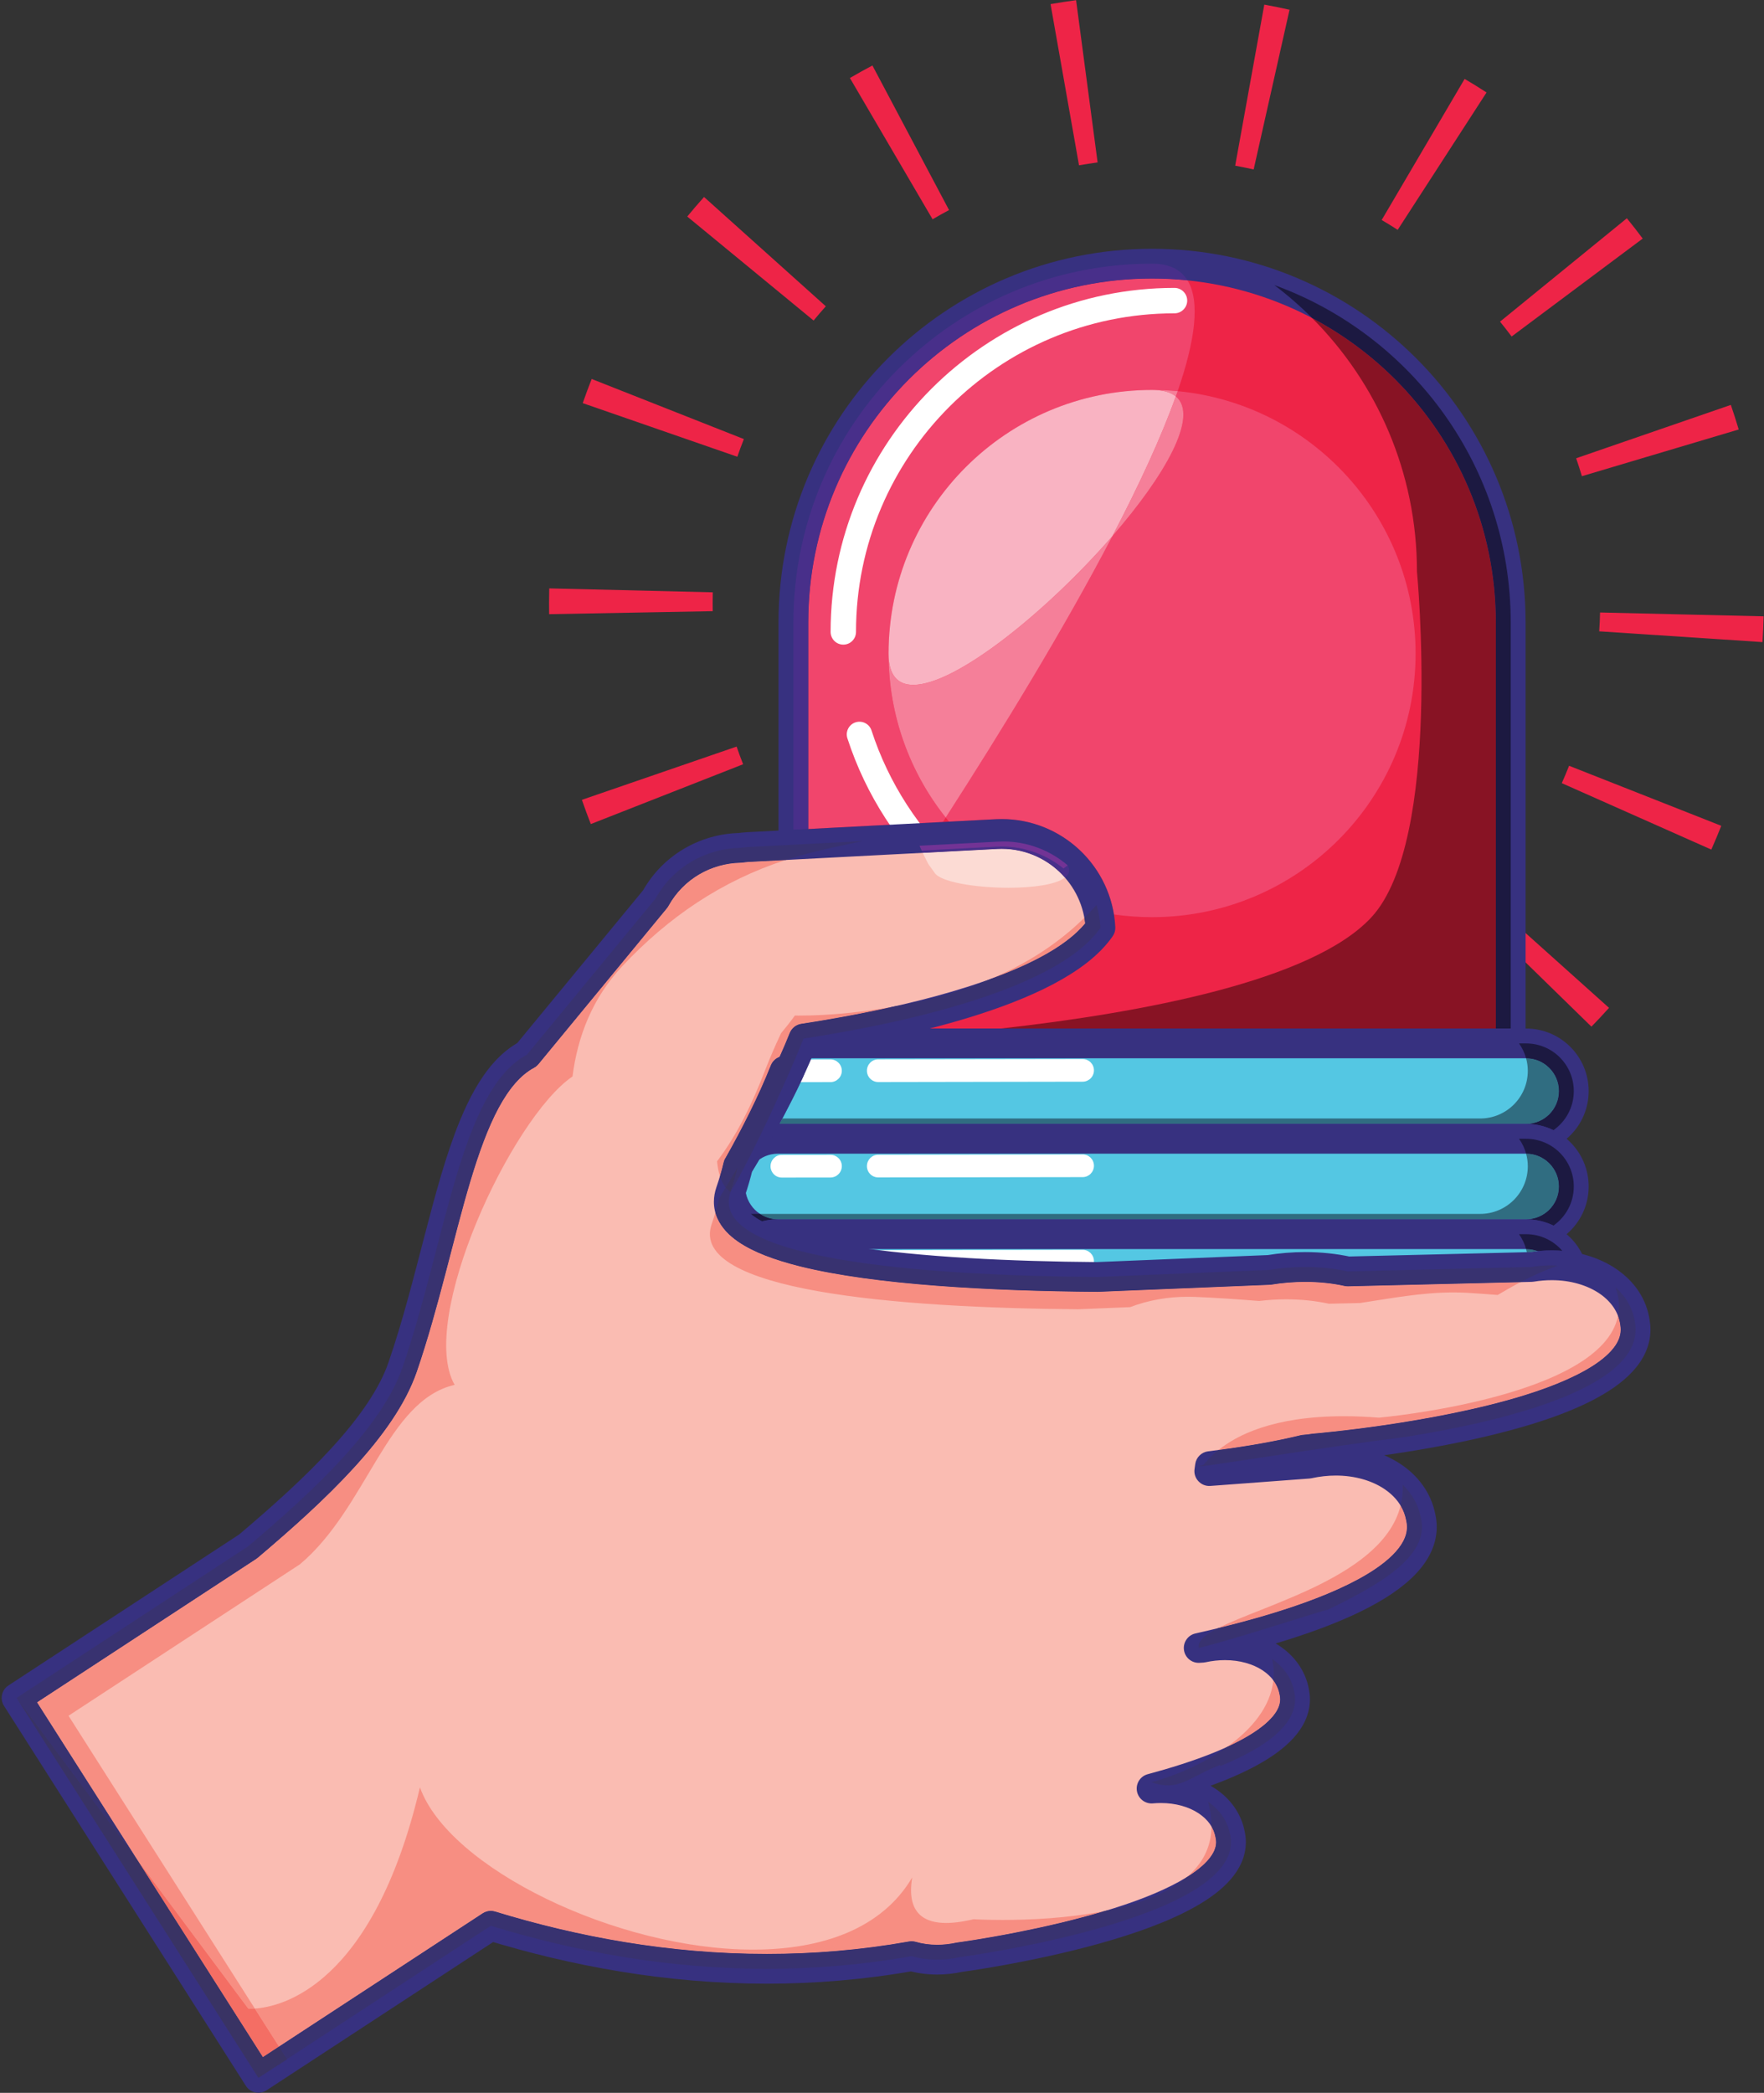 <?xml version="1.0" encoding="UTF-8"?><svg xmlns="http://www.w3.org/2000/svg" xmlns:xlink="http://www.w3.org/1999/xlink" height="281.3" preserveAspectRatio="xMidYMid meet" version="1.0" viewBox="98.4 67.8 237.2 281.3" width="237.2" zoomAndPan="magnify"><rect x="98.4" y="67.8" width="237.2" height="281.3" fill="#333333" stroke="none"/><g><g><path d="M 266.758 207.066 C 265.93 207.25 265.102 207.414 264.273 207.559 L 268.09 229.227 C 269.227 229.027 270.359 228.801 271.492 228.555 L 266.758 207.066 M 245.777 207.895 C 244.941 207.781 244.105 207.648 243.273 207.496 L 239.352 229.145 C 240.484 229.352 241.625 229.531 242.77 229.691 L 245.777 207.895 M 225.785 201.426 C 225.043 201.031 224.305 200.617 223.578 200.188 L 212.418 219.148 C 213.414 219.734 214.422 220.301 215.441 220.844 L 225.785 201.426 M 209.312 188.449 C 208.758 187.82 208.211 187.176 207.676 186.52 L 190.609 200.402 C 191.344 201.301 192.09 202.184 192.855 203.043 L 209.312 188.445 L 209.312 188.449 M 198.324 170.523 C 198.016 169.734 197.723 168.941 197.449 168.148 L 176.645 175.305 C 177.02 176.395 177.422 177.48 177.844 178.562 L 198.324 170.523 M 194.238 149.949 C 194.234 149.586 194.23 149.219 194.23 148.855 C 194.23 148.375 194.234 147.895 194.246 147.414 L 172.254 146.883 C 172.238 147.539 172.23 148.195 172.23 148.855 C 172.23 149.355 172.234 149.852 172.242 150.352 L 194.238 149.949 M 197.547 129.191 C 197.82 128.395 198.113 127.602 198.426 126.816 L 177.961 118.738 C 177.539 119.812 177.137 120.895 176.758 121.984 L 197.543 129.191 L 197.547 129.191 M 207.801 110.883 C 208.336 110.234 208.883 109.598 209.445 108.969 L 193.07 94.277 C 192.297 95.141 191.543 96.016 190.812 96.906 L 207.801 110.883 M 223.801 97.273 C 224.531 96.844 225.273 96.43 226.016 96.035 L 215.711 76.602 C 214.691 77.141 213.684 77.703 212.684 78.285 L 223.801 97.273 M 243.492 90.02 C 244.324 89.871 245.156 89.746 245.992 89.633 L 243.098 67.824 C 241.949 67.977 240.809 68.152 239.664 68.355 L 243.492 90.02 M 264.492 90.07 C 265.324 90.223 266.152 90.391 266.977 90.574 L 271.801 69.109 C 270.672 68.855 269.539 68.629 268.406 68.422 L 264.492 90.07 M 284.191 97.371 C 284.918 97.797 285.637 98.238 286.344 98.695 L 298.293 80.227 C 297.32 79.598 296.34 78.988 295.344 78.406 L 284.191 97.371 M 300.105 111.031 C 300.637 111.684 301.152 112.348 301.664 113.031 L 319.289 99.867 C 318.598 98.938 317.887 98.027 317.16 97.137 L 300.105 111.031 M 310.34 129.395 C 310.617 130.195 310.871 130.996 311.113 131.805 L 332.199 125.527 C 331.871 124.422 331.516 123.32 331.141 122.223 L 310.34 129.395 M 313.555 150.125 C 313.535 150.973 313.5 151.816 313.441 152.656 L 335.395 154.105 C 335.473 152.953 335.523 151.801 335.551 150.641 L 313.559 150.125 L 313.555 150.125 M 309.391 170.727 C 309.078 171.512 308.754 172.289 308.41 173.062 L 328.516 181.992 C 328.984 180.934 329.434 179.867 329.855 178.797 L 309.391 170.727 M 298.375 188.582 C 297.816 189.207 297.238 189.824 296.648 190.426 L 312.395 205.793 C 313.203 204.965 313.992 204.121 314.762 203.266 L 298.375 188.582 M 286.137 198.988 C 285.422 199.449 284.699 199.895 283.973 200.32 L 295.074 219.309 C 296.066 218.73 297.051 218.129 298.027 217.504 L 286.137 198.992 L 286.137 198.988" fill="#ee2447"/></g><g><path d="M 301.543 208.047 L 301.543 151.473 C 301.543 124.836 279.949 103.238 253.312 103.238 C 226.68 103.238 205.086 124.836 205.086 151.473 L 205.086 208.047 L 301.543 208.047" fill="#ee2447"/></g><g><path d="M 301.543 208.047 L 303.543 208.047 L 303.543 151.473 C 303.539 123.73 281.055 101.242 253.312 101.238 C 225.57 101.242 203.086 123.727 203.082 151.473 L 203.082 208.047 C 203.082 208.57 203.297 209.086 203.672 209.461 C 204.043 209.832 204.559 210.047 205.086 210.047 L 301.543 210.047 C 302.07 210.047 302.586 209.832 302.957 209.461 C 303.328 209.086 303.543 208.57 303.543 208.047 L 301.543 208.047 L 301.543 206.047 L 207.082 206.047 L 207.086 151.473 C 207.086 138.699 212.254 127.152 220.625 118.781 C 228.996 110.41 240.539 105.242 253.312 105.238 C 266.086 105.242 277.629 110.41 286.004 118.781 C 294.371 127.152 299.543 138.699 299.543 151.473 L 299.543 208.047 L 301.543 208.047 L 301.543 206.047 L 301.543 208.047" fill="#373180"/></g><g><path d="M 207.086 179.227 L 207.086 151.473 C 207.086 138.699 212.254 127.152 220.625 118.781 C 228.996 110.41 240.539 105.242 253.312 105.238 C 254.922 105.238 256.512 105.32 258.078 105.484 C 259.82 108.305 259.098 113.609 256.758 120.375 C 255.625 120.266 254.477 120.211 253.312 120.211 C 233.746 120.211 217.883 136.074 217.883 155.645 C 217.883 163.973 220.758 171.637 225.57 177.688 C 225.441 177.887 225.316 178.082 225.188 178.281 L 222.082 178.445 C 219.25 174.68 217.051 170.469 215.594 165.984 C 215.359 165.262 214.688 164.801 213.969 164.801 C 213.793 164.801 213.613 164.828 213.438 164.887 C 212.539 165.18 212.051 166.145 212.344 167.039 C 213.68 171.164 215.602 175.074 218.027 178.656 L 207.086 179.227" fill="#f1456c"/></g><g><path d="M 205.086 179.328 L 205.086 151.473 C 205.086 124.836 226.68 103.238 253.312 103.238 C 255.633 103.238 257.18 104.031 258.078 105.484 C 256.512 105.32 254.922 105.238 253.312 105.238 C 240.539 105.242 228.996 110.41 220.625 118.781 C 212.254 127.152 207.086 138.699 207.086 151.473 L 207.086 179.227 L 205.086 179.328" fill="#482f8a"/></g><g><path d="M 299.543 206.047 L 232.953 206.047 C 251.906 203.93 274.926 199.648 282.824 191.074 C 292.406 180.68 288.934 144.613 288.934 144.613 C 288.934 131.312 283.543 119.27 274.832 110.543 C 278.965 112.723 282.727 115.508 286.004 118.781 C 294.371 127.152 299.543 138.699 299.543 151.473 L 299.543 206.047" fill="#881324"/></g><g><path d="M 301.543 206.047 L 232.953 206.047 L 299.543 206.047 L 299.543 151.473 C 299.543 138.699 294.371 127.152 286.004 118.781 C 282.727 115.508 278.965 112.723 274.832 110.543 C 273.246 108.953 271.551 107.473 269.754 106.117 C 288.297 112.84 301.543 130.605 301.543 151.473 L 301.543 206.047" fill="#1c1941"/></g><g><path d="M 211.797 154.445 C 210.855 154.445 210.09 153.684 210.09 152.734 C 210.09 127.234 230.832 106.496 256.328 106.496 C 257.27 106.496 258.039 107.262 258.039 108.203 C 258.039 109.148 257.27 109.914 256.328 109.914 C 232.719 109.914 213.504 129.121 213.504 152.734 C 213.504 153.684 212.742 154.445 211.797 154.445" fill="#fff"/></g><g><path d="M 226.371 187.398 C 225.961 187.398 225.551 187.25 225.223 186.949 C 219.27 181.535 214.812 174.648 212.344 167.039 C 212.051 166.145 212.539 165.18 213.438 164.887 C 214.336 164.594 215.305 165.086 215.594 165.984 C 217.883 173.031 222.012 179.406 227.523 184.422 C 228.223 185.059 228.27 186.141 227.641 186.84 C 227.301 187.211 226.836 187.398 226.371 187.398" fill="#fff"/></g><g><path d="M 253.312 191.074 C 251.57 191.074 249.863 190.949 248.191 190.711 C 246.988 183.371 240.621 177.891 233.098 177.891 C 232.836 177.891 232.566 177.895 232.293 177.91 L 232.301 177.91 L 226.02 178.238 C 225.867 178.055 225.719 177.871 225.57 177.688 C 233.188 165.863 241.535 152.211 247.988 139.852 C 255.031 131.75 259.676 123.688 256.508 121.078 C 256.594 120.844 256.676 120.609 256.758 120.375 C 274.711 122.105 288.75 137.234 288.75 155.645 C 288.75 175.211 272.883 191.074 253.312 191.074" fill="#f1456c"/></g><g><path d="M 225.57 177.688 C 220.758 171.637 217.883 163.973 217.883 155.645 C 217.883 158.598 219.133 159.852 221.199 159.852 C 227.031 159.852 239.324 149.82 247.988 139.852 C 241.535 152.211 233.188 165.863 225.57 177.688 M 217.883 155.645 C 217.883 136.074 233.746 120.211 253.312 120.211 C 254.477 120.211 255.625 120.266 256.758 120.375 C 256.676 120.609 256.594 120.844 256.508 121.078 C 255.824 120.52 254.777 120.211 253.312 120.211 C 233.746 120.211 217.883 136.074 217.883 155.645" fill="#f57f99"/></g><g><path d="M 247.988 139.852 C 251.555 133.023 254.543 126.594 256.508 121.078 C 259.676 123.688 255.031 131.75 247.988 139.852" fill="#f57f99"/></g><g><path d="M 221.199 159.852 C 219.133 159.852 217.883 158.598 217.883 155.645 C 217.883 136.074 233.746 120.211 253.312 120.211 C 254.777 120.211 255.824 120.52 256.508 121.078 C 254.543 126.594 251.555 133.023 247.988 139.852 C 239.324 149.82 227.031 159.852 221.199 159.852" fill="#f9b3c2"/></g><g><path d="M 310.023 214.453 C 310.023 217.992 307.148 220.863 303.613 220.863 L 203.02 220.863 C 199.477 220.863 196.605 217.992 196.605 214.453 C 196.605 210.914 199.477 208.047 203.02 208.047 L 303.613 208.047 C 307.148 208.047 310.023 210.914 310.023 214.453" fill="#54c7e3"/></g><g><path d="M 310.023 214.453 L 308.023 214.453 C 308.023 215.68 307.531 216.77 306.73 217.574 C 305.926 218.375 304.836 218.863 303.613 218.863 L 203.02 218.863 C 201.793 218.863 200.703 218.375 199.898 217.574 C 199.098 216.77 198.605 215.68 198.605 214.453 C 198.605 213.23 199.098 212.141 199.898 211.336 C 200.703 210.535 201.793 210.047 203.02 210.047 L 303.613 210.047 C 304.836 210.047 305.926 210.535 306.73 211.336 C 307.531 212.141 308.023 213.23 308.023 214.453 L 312.023 214.453 C 312.02 209.809 308.254 206.047 303.613 206.047 L 203.02 206.047 C 198.371 206.047 194.605 209.809 194.605 214.453 C 194.605 219.102 198.371 222.863 203.02 222.863 L 303.613 222.863 C 308.258 222.863 312.02 219.102 312.023 214.453 L 310.023 214.453" fill="#373180"/></g><g><path d="M 303.613 218.863 L 203.211 218.863 C 203.34 218.625 203.473 218.383 203.602 218.137 L 297.43 218.137 C 300.969 218.137 303.84 215.27 303.84 211.727 C 303.84 211.145 303.758 210.578 303.609 210.047 L 303.613 210.047 C 304.836 210.047 305.926 210.535 306.73 211.336 C 307.531 212.141 308.023 213.23 308.023 214.453 C 308.023 215.68 307.531 216.77 306.73 217.574 C 305.926 218.375 304.836 218.863 303.613 218.863" fill="#306d81"/></g><g><path d="M 307.285 219.707 C 306.176 219.168 304.93 218.867 303.613 218.863 L 203.211 218.863 L 303.613 218.863 C 304.836 218.863 305.926 218.375 306.73 217.574 C 307.531 216.77 308.023 215.68 308.023 214.453 C 308.023 213.23 307.531 212.141 306.73 211.336 C 305.926 210.535 304.836 210.047 303.613 210.047 C 303.41 209.32 303.086 208.645 302.66 208.047 L 303.613 208.047 C 307.148 208.047 310.023 210.914 310.023 214.453 C 310.023 216.629 308.941 218.551 307.285 219.707" fill="#1c1941"/></g><g><path d="M 214.973 211.715 C 214.973 210.871 215.648 210.188 216.492 210.188 L 243.973 210.145 C 244.812 210.141 245.5 210.82 245.5 211.664 C 245.5 212.512 244.816 213.191 243.973 213.191 L 216.5 213.238 C 215.656 213.238 214.973 212.559 214.973 211.715" fill="#fff"/></g><g><path d="M 202.012 211.734 C 202.012 210.895 202.688 210.207 203.531 210.207 L 210.066 210.195 C 210.91 210.195 211.598 210.879 211.598 211.719 C 211.598 212.562 210.91 213.246 210.07 213.246 L 203.535 213.258 C 202.691 213.258 202.012 212.578 202.012 211.734" fill="#fff"/></g><g><path d="M 310.023 227.273 C 310.023 230.816 307.148 233.688 303.613 233.688 L 203.02 233.688 C 199.477 233.688 196.605 230.816 196.605 227.273 C 196.605 223.734 199.477 220.863 203.02 220.863 L 303.613 220.863 C 307.148 220.863 310.023 223.734 310.023 227.273" fill="#54c7e3"/></g><g><path d="M 310.023 227.273 L 308.023 227.273 C 308.023 228.5 307.531 229.59 306.73 230.395 C 305.926 231.195 304.836 231.688 303.613 231.688 L 203.02 231.688 C 201.793 231.688 200.703 231.195 199.898 230.395 C 199.098 229.59 198.605 228.5 198.605 227.273 C 198.605 226.051 199.098 224.961 199.898 224.156 C 200.703 223.355 201.793 222.867 203.02 222.863 L 303.613 222.863 C 304.836 222.867 305.926 223.355 306.73 224.156 C 307.531 224.961 308.023 226.055 308.023 227.273 L 312.023 227.273 C 312.02 222.629 308.258 218.867 303.613 218.863 L 203.02 218.863 C 198.371 218.867 194.605 222.629 194.605 227.273 C 194.605 231.922 198.371 235.688 203.02 235.688 L 303.613 235.688 C 308.258 235.684 312.02 231.922 312.023 227.273 L 310.023 227.273" fill="#373180"/></g><g><path d="M 303.613 231.688 L 203.02 231.688 C 202.113 231.688 201.285 231.422 200.59 230.961 L 297.43 230.961 C 300.969 230.961 303.84 228.09 303.84 224.551 C 303.84 223.965 303.758 223.402 303.609 222.863 L 303.613 222.863 C 304.836 222.867 305.926 223.355 306.73 224.156 C 307.531 224.961 308.023 226.055 308.023 227.273 C 308.023 228.5 307.531 229.59 306.73 230.395 C 305.926 231.195 304.836 231.688 303.613 231.688" fill="#306d81"/></g><g><path d="M 307.285 232.531 C 306.176 231.992 304.93 231.688 303.613 231.688 L 203.02 231.688 C 202.273 231.688 201.551 231.785 200.859 231.969 C 200.234 231.629 199.727 231.281 199.352 230.961 L 200.59 230.961 C 201.285 231.422 202.113 231.688 203.02 231.688 L 303.613 231.688 C 304.836 231.688 305.926 231.195 306.73 230.395 C 307.531 229.59 308.023 228.5 308.023 227.273 C 308.023 226.055 307.531 224.961 306.73 224.156 C 305.926 223.355 304.836 222.867 303.613 222.863 C 303.41 222.141 303.086 221.465 302.66 220.863 L 303.613 220.863 C 307.148 220.863 310.023 223.734 310.023 227.273 C 310.023 229.449 308.941 231.371 307.285 232.531" fill="#1c1941"/></g><g><path d="M 214.973 224.535 C 214.973 223.691 215.648 223.012 216.492 223.008 L 243.973 222.965 C 244.812 222.961 245.5 223.645 245.5 224.484 C 245.5 225.332 244.816 226.016 243.973 226.016 L 216.5 226.059 C 215.656 226.059 214.973 225.379 214.973 224.535" fill="#fff"/></g><g><path d="M 202.012 224.559 C 202.012 223.715 202.688 223.027 203.531 223.027 L 210.066 223.02 C 210.91 223.016 211.598 223.695 211.598 224.539 C 211.598 225.383 210.91 226.066 210.07 226.07 L 203.535 226.078 C 202.691 226.082 202.012 225.395 202.012 224.559" fill="#fff"/></g><g><path d="M 310.023 240.098 C 310.023 243.641 307.148 246.508 303.613 246.508 L 203.02 246.508 C 199.477 246.508 196.605 243.641 196.605 240.098 C 196.605 236.559 199.477 233.688 203.02 233.688 L 303.613 233.688 C 307.148 233.688 310.023 236.559 310.023 240.098" fill="#54c7e3"/></g><g><path d="M 310.023 240.098 L 308.023 240.098 C 308.023 241.32 307.531 242.41 306.73 243.215 C 305.926 244.016 304.836 244.508 303.613 244.508 L 203.02 244.508 C 201.793 244.508 200.703 244.016 199.898 243.215 C 199.098 242.41 198.605 241.32 198.605 240.098 C 198.605 238.875 199.098 237.785 199.898 236.98 C 200.703 236.18 201.793 235.688 203.02 235.688 L 303.613 235.688 C 304.836 235.688 305.926 236.18 306.73 236.98 C 307.531 237.785 308.023 238.875 308.023 240.098 L 312.023 240.098 C 312.02 235.449 308.258 231.691 303.613 231.688 L 203.02 231.688 C 198.371 231.688 194.605 235.453 194.605 240.098 C 194.605 244.742 198.371 248.508 203.02 248.508 L 303.613 248.508 C 308.258 248.508 312.02 244.746 312.023 240.098 L 310.023 240.098" fill="#373180"/></g><g><path d="M 303.711 236.109 C 303.684 235.965 303.648 235.824 303.609 235.688 L 303.613 235.688 C 304.16 235.688 304.68 235.785 305.156 235.965 C 304.82 236 304.484 236.043 304.148 236.098 L 303.711 236.109" fill="#306d81"/></g><g><path d="M 305.156 235.965 C 304.68 235.785 304.16 235.688 303.613 235.688 C 303.41 234.961 303.086 234.289 302.66 233.688 L 303.613 233.688 C 305.559 233.688 307.301 234.555 308.477 235.922 C 308.012 235.887 307.535 235.867 307.059 235.867 C 306.434 235.867 305.797 235.898 305.156 235.965" fill="#1c1941"/></g><g><path d="M 214.973 237.355 C 214.973 236.516 215.648 235.828 216.492 235.828 L 243.973 235.785 C 244.812 235.781 245.5 236.465 245.5 237.309 C 245.5 238.152 244.816 238.836 243.973 238.836 L 216.5 238.883 C 215.656 238.883 214.973 238.199 214.973 237.355" fill="#fff"/></g><g><path d="M 202.012 237.379 C 202.012 236.535 202.688 235.852 203.531 235.852 L 210.066 235.84 C 210.91 235.84 211.598 236.52 211.598 237.359 C 211.598 238.207 210.91 238.891 210.07 238.891 L 203.535 238.898 C 202.691 238.898 202.012 238.223 202.012 237.379" fill="#fff"/></g><g><path d="M 275.172 262.488 C 275.172 262.488 320.516 258.758 318.25 245.57 C 317.531 240.289 311.297 236.941 304.332 238.094 L 279.641 238.691 C 276.406 237.977 272.641 237.898 269.023 238.492 L 245.91 239.438 C 221.59 239.246 193.547 236.984 196.629 228.016 C 197.066 226.738 197.406 225.574 197.652 224.504 C 200.367 220.062 203.898 213.777 206.449 207.391 C 217.52 205.711 240.309 201.262 246.375 192.504 C 245.992 185.168 239.738 179.531 232.402 179.906 L 198.957 181.652 C 198.602 181.672 198.258 181.719 197.906 181.762 C 193.32 181.855 188.91 184.305 186.527 188.605 L 169.254 209.562 C 160.328 214.332 158.359 234.629 152.547 251.531 C 149.797 259.523 140.828 267.992 131.754 275.652 L 100.629 296.016 L 133.148 347.086 L 164.395 326.645 C 180.879 331.688 200.215 334.406 220.984 330.727 C 222.91 331.281 225.137 331.367 227.43 330.867 C 227.43 330.867 266.352 325.684 263.809 314.352 C 263.035 310.262 258.484 307.727 253.25 308.199 C 263.305 305.512 273.781 301.211 272.426 295.152 C 271.566 290.605 266.043 287.969 260.09 289.27 L 259.586 289.305 C 273.312 286.23 291.398 280.48 289.445 271.75 C 288.395 266.176 281.617 262.941 274.316 264.535 L 261.008 265.527 C 261.039 265.301 261.07 265.074 261.105 264.855 C 265.52 264.316 269.875 263.602 273.754 262.656 C 274.223 262.621 274.695 262.566 275.172 262.488" fill="#fabcb2"/></g><g><path d="M 275.172 262.488 L 275.336 264.48 C 275.387 264.477 286.23 263.586 297.191 261.109 C 302.68 259.863 308.191 258.242 312.5 256.031 C 314.656 254.918 316.527 253.664 317.949 252.121 C 318.656 251.352 319.254 250.5 319.672 249.559 C 320.094 248.621 320.332 247.586 320.332 246.52 C 320.332 246.09 320.293 245.66 320.223 245.242 L 318.25 245.57 L 320.23 245.301 C 320.035 243.848 319.5 242.496 318.719 241.324 C 317.539 239.562 315.824 238.203 313.816 237.281 C 311.809 236.359 309.5 235.867 307.059 235.867 C 306.059 235.867 305.035 235.949 304.004 236.121 L 304.332 238.094 L 304.281 236.094 L 279.59 236.691 L 279.641 238.691 L 280.07 236.738 C 278.125 236.309 276.035 236.094 273.906 236.094 C 272.18 236.094 270.426 236.234 268.699 236.52 L 269.023 238.492 L 268.941 236.492 L 245.828 237.438 L 245.91 239.438 L 245.926 237.438 C 234.441 237.348 222.121 236.785 212.812 235.297 C 208.164 234.559 204.266 233.566 201.719 232.395 C 200.445 231.812 199.531 231.188 199.027 230.648 C 198.77 230.379 198.617 230.137 198.523 229.934 C 198.434 229.723 198.395 229.547 198.395 229.336 C 198.395 229.152 198.426 228.938 198.52 228.672 L 198.52 228.668 C 198.98 227.336 199.336 226.102 199.602 224.949 L 197.652 224.504 L 199.359 225.547 C 202.109 221.043 205.688 214.688 208.309 208.133 L 206.449 207.391 L 206.75 209.367 C 212.348 208.52 220.883 206.977 228.879 204.512 C 232.879 203.277 236.746 201.812 240.07 200.055 C 243.391 198.285 246.203 196.242 248.02 193.641 C 248.273 193.273 248.395 192.844 248.371 192.398 C 247.941 184.227 241.191 177.891 233.098 177.891 C 232.836 177.891 232.566 177.895 232.293 177.91 L 232.301 177.91 L 198.852 179.656 L 198.859 179.656 C 198.391 179.68 197.996 179.734 197.66 179.773 L 197.906 181.762 L 197.863 179.762 C 192.602 179.863 187.52 182.688 184.777 187.637 L 186.527 188.605 L 184.984 187.332 L 167.711 208.289 L 169.254 209.562 L 168.312 207.797 C 166.945 208.527 165.758 209.531 164.711 210.719 C 162.879 212.805 161.465 215.449 160.227 218.457 C 158.375 222.973 156.938 228.34 155.473 233.961 C 154.008 239.578 152.523 245.445 150.652 250.883 C 149.434 254.453 146.668 258.41 143.043 262.367 C 139.422 266.336 134.973 270.32 130.465 274.125 L 131.754 275.652 L 130.66 273.98 L 99.531 294.344 C 98.617 294.941 98.352 296.168 98.941 297.09 L 131.461 348.156 C 131.746 348.609 132.203 348.926 132.727 349.039 C 133.246 349.152 133.793 349.051 134.242 348.758 L 165.488 328.32 L 164.395 326.645 L 163.809 328.559 C 175.168 332.031 187.891 334.426 201.523 334.426 C 207.941 334.426 214.562 333.895 221.336 332.699 L 220.984 330.727 L 220.434 332.652 C 221.688 333.012 223.027 333.199 224.422 333.199 C 225.539 333.199 226.691 333.074 227.852 332.824 L 227.43 330.867 L 227.691 332.852 C 227.742 332.844 236.922 331.625 246.215 329.039 C 250.863 327.738 255.539 326.117 259.211 324.031 C 261.047 322.984 262.645 321.824 263.867 320.426 C 264.473 319.727 264.984 318.965 265.352 318.121 C 265.715 317.281 265.926 316.355 265.926 315.406 C 265.926 314.906 265.867 314.41 265.758 313.918 L 263.809 314.352 L 265.77 313.98 C 265.309 311.504 263.77 309.48 261.742 308.164 C 259.715 306.84 257.195 306.145 254.504 306.145 C 254.031 306.145 253.551 306.164 253.066 306.211 L 253.25 308.199 L 253.766 310.133 C 258.586 308.84 263.516 307.199 267.402 305.074 C 269.348 304.008 271.047 302.82 272.344 301.391 C 272.988 300.676 273.535 299.891 273.926 299.02 C 274.316 298.156 274.543 297.195 274.543 296.211 C 274.543 295.715 274.484 295.215 274.375 294.719 L 272.426 295.152 L 274.391 294.781 C 273.926 292.309 272.387 290.281 270.363 288.961 C 268.332 287.633 265.812 286.938 263.117 286.938 C 261.988 286.938 260.828 287.059 259.656 287.316 L 260.09 289.27 L 259.957 287.273 L 259.453 287.309 L 259.586 289.305 L 260.02 291.254 C 266.617 289.777 274.211 287.699 280.312 284.902 C 283.367 283.492 286.059 281.914 288.102 280.016 C 289.121 279.066 289.98 278.027 290.602 276.863 C 291.223 275.703 291.594 274.402 291.594 273.043 C 291.594 272.469 291.527 271.891 291.398 271.316 L 289.445 271.75 L 291.41 271.379 C 290.867 268.48 289.066 266.102 286.668 264.539 C 284.266 262.965 281.254 262.133 278.027 262.129 C 276.68 262.129 275.289 262.277 273.891 262.582 L 274.316 264.535 L 274.168 262.543 L 260.859 263.531 L 261.008 265.527 L 262.988 265.801 C 263.02 265.586 263.051 265.363 263.082 265.137 L 261.105 264.855 L 261.348 266.84 C 265.816 266.293 270.238 265.57 274.223 264.602 L 273.754 262.656 L 273.902 264.652 C 274.426 264.613 274.961 264.551 275.504 264.461 L 275.172 262.488 L 275.336 264.48 L 275.172 262.488 L 274.84 260.516 C 274.43 260.586 274.016 260.633 273.602 260.664 C 273.484 260.672 273.395 260.688 273.281 260.715 C 269.512 261.629 265.223 262.34 260.859 262.871 C 259.961 262.98 259.25 263.68 259.121 264.574 C 259.094 264.789 259.059 265.016 259.027 265.254 C 258.941 265.855 259.133 266.453 259.551 266.895 C 259.965 267.34 260.551 267.566 261.156 267.523 L 274.465 266.531 L 274.742 266.492 C 275.867 266.246 276.969 266.129 278.027 266.129 C 280.562 266.129 282.828 266.801 284.473 267.883 C 286.129 268.977 287.152 270.41 287.48 272.121 L 287.496 272.184 C 287.562 272.488 287.594 272.77 287.594 273.043 C 287.59 273.688 287.43 274.305 287.074 274.98 C 286.457 276.156 285.16 277.465 283.309 278.707 C 280.539 280.578 276.598 282.301 272.309 283.746 C 268.02 285.203 263.379 286.406 259.148 287.352 C 258.129 287.578 257.457 288.555 257.605 289.586 C 257.754 290.621 258.672 291.367 259.715 291.297 L 260.219 291.266 L 260.516 291.223 C 261.406 291.027 262.281 290.938 263.117 290.938 C 265.117 290.934 266.895 291.469 268.168 292.305 C 269.445 293.156 270.211 294.234 270.457 295.523 L 270.473 295.586 C 270.52 295.809 270.543 296.016 270.543 296.211 C 270.539 296.598 270.461 296.969 270.277 297.383 C 269.961 298.102 269.277 298.938 268.219 299.781 C 266.645 301.051 264.285 302.297 261.57 303.391 C 258.855 304.488 255.781 305.453 252.734 306.27 C 251.73 306.535 251.098 307.531 251.281 308.555 C 251.465 309.574 252.402 310.289 253.434 310.191 C 253.793 310.16 254.148 310.145 254.504 310.145 C 256.504 310.141 258.281 310.672 259.551 311.512 C 260.828 312.355 261.594 313.434 261.84 314.719 L 261.852 314.781 C 261.902 315.008 261.926 315.211 261.926 315.406 C 261.926 315.781 261.848 316.137 261.68 316.531 C 261.367 317.266 260.664 318.137 259.566 319.004 C 257.656 320.535 254.617 322.016 251.188 323.266 C 246.035 325.148 239.996 326.57 235.277 327.5 C 232.914 327.969 230.879 328.316 229.438 328.547 C 228.715 328.66 228.145 328.746 227.754 328.805 C 227.559 328.832 227.41 328.852 227.309 328.867 C 227.211 328.879 227.164 328.887 227.164 328.887 L 227.004 328.914 C 226.117 329.105 225.25 329.199 224.422 329.199 C 223.391 329.199 222.414 329.059 221.539 328.805 C 221.246 328.723 220.938 328.707 220.637 328.758 C 214.105 329.914 207.723 330.426 201.523 330.426 C 188.359 330.426 176.031 328.113 164.98 324.734 C 164.41 324.559 163.797 324.648 163.301 324.973 L 133.746 344.301 L 103.375 296.609 L 132.848 277.328 L 133.043 277.184 C 137.609 273.324 142.18 269.246 145.996 265.066 C 149.812 260.879 152.906 256.605 154.438 252.184 C 157.395 243.566 159.348 234.234 161.648 226.57 C 162.793 222.742 164.031 219.34 165.453 216.703 C 166.164 215.387 166.922 214.262 167.715 213.363 C 168.508 212.465 169.328 211.789 170.195 211.324 C 170.43 211.199 170.629 211.039 170.797 210.836 L 188.07 189.879 C 188.148 189.785 188.223 189.68 188.277 189.574 C 190.305 185.918 194.039 183.844 197.945 183.758 L 198.148 183.746 C 198.516 183.699 198.812 183.66 199.055 183.648 L 199.062 183.648 L 232.508 181.906 L 232.516 181.906 C 232.703 181.895 232.898 181.891 233.098 181.891 C 239.066 181.891 244.066 186.574 244.379 192.605 L 246.375 192.504 L 244.73 191.363 C 243.516 193.141 241.203 194.938 238.199 196.52 C 233.695 198.906 227.719 200.848 221.863 202.312 C 216.004 203.777 210.258 204.789 206.152 205.414 C 205.449 205.52 204.855 205.992 204.594 206.648 C 202.109 212.871 198.625 219.078 195.945 223.461 C 195.828 223.648 195.754 223.84 195.703 224.055 C 195.477 225.047 195.156 226.145 194.738 227.363 L 194.738 227.359 C 194.516 228.004 194.395 228.672 194.395 229.336 C 194.395 230.109 194.562 230.871 194.871 231.559 C 195.453 232.855 196.449 233.855 197.645 234.684 C 199.746 236.125 202.559 237.148 205.953 238.004 C 211.039 239.27 217.438 240.09 224.371 240.617 C 231.305 241.148 238.762 241.379 245.895 241.434 L 245.992 241.434 L 269.105 240.488 L 269.348 240.465 C 270.855 240.219 272.395 240.094 273.906 240.094 C 275.77 240.094 277.578 240.281 279.203 240.645 C 279.367 240.68 279.52 240.695 279.688 240.691 L 304.379 240.094 L 304.66 240.066 C 305.477 239.93 306.277 239.867 307.059 239.867 C 309.598 239.863 311.859 240.562 313.473 241.656 C 314.277 242.203 314.922 242.848 315.391 243.547 C 315.855 244.25 316.152 245.008 316.27 245.844 L 316.277 245.902 C 316.312 246.121 316.332 246.328 316.332 246.52 C 316.328 247.004 316.23 247.453 316.02 247.93 C 315.633 248.816 314.781 249.809 313.465 250.777 C 311.172 252.48 307.559 254.043 303.484 255.309 C 297.367 257.219 290.215 258.527 284.621 259.348 C 281.824 259.754 279.414 260.043 277.703 260.227 C 276.852 260.32 276.172 260.387 275.711 260.434 C 275.48 260.453 275.301 260.469 275.184 260.48 C 275.062 260.488 275.008 260.496 275.008 260.496 L 274.84 260.516 L 275.172 262.488" fill="#373180"/></g><g><path d="M 203.91 211.734 C 202.152 216.137 199.934 220.465 197.832 224.203 C 199.91 220.785 202.414 216.352 204.609 211.633 C 204.371 211.664 204.137 211.703 203.91 211.734" fill="#fabcb2"/></g><g><path d="M 203.91 211.734 L 202.055 210.992 C 200.344 215.273 198.16 219.535 196.09 223.223 C 195.555 224.176 195.879 225.379 196.824 225.93 C 197.766 226.48 198.973 226.176 199.539 225.242 C 201.648 221.777 204.188 217.285 206.422 212.473 C 206.73 211.809 206.648 211.02 206.211 210.434 C 205.773 209.848 205.039 209.543 204.316 209.652 C 204.066 209.688 203.832 209.727 203.621 209.758 C 202.914 209.859 202.316 210.328 202.055 210.992 L 203.91 211.734 L 204.199 213.715 C 204.441 213.68 204.68 213.645 204.902 213.609 L 204.609 211.633 L 202.797 210.789 C 200.645 215.414 198.172 219.793 196.121 223.164 L 197.832 224.203 L 199.574 225.184 C 201.703 221.391 203.961 216.996 205.766 212.48 L 203.91 211.734 L 204.199 213.715 L 203.91 211.734" fill="#373180"/></g><g><path d="M 243.371 243.777 C 219.051 243.59 191.004 241.328 194.09 232.359 C 194.277 231.816 194.441 231.297 194.594 230.793 C 194.668 231.055 194.758 231.312 194.871 231.559 C 195.453 232.855 196.449 233.855 197.645 234.684 C 199.746 236.125 202.559 237.148 205.953 238.004 C 211.039 239.27 217.438 240.09 224.371 240.617 C 231.305 241.148 238.762 241.379 245.895 241.434 L 245.992 241.434 L 269.105 240.488 L 269.348 240.465 C 270.852 240.219 272.395 240.094 273.902 240.094 C 273.902 240.094 273.906 240.094 273.906 240.094 C 273.906 240.094 273.91 240.094 273.914 240.094 C 275.773 240.094 277.582 240.281 279.203 240.645 C 279.352 240.676 279.488 240.691 279.637 240.691 C 279.652 240.691 279.668 240.691 279.688 240.691 L 302.863 240.129 C 301.832 240.668 300.809 241.25 299.793 241.855 C 298.406 241.758 297.023 241.637 295.641 241.562 C 295.035 241.531 294.438 241.516 293.844 241.516 C 289.516 241.516 285.453 242.309 281.281 242.938 L 277.102 243.035 C 275.309 242.645 273.355 242.441 271.352 242.441 C 270.145 242.441 268.922 242.516 267.703 242.664 C 264.816 242.434 261.93 242.23 259.035 242.113 C 258.723 242.102 258.41 242.098 258.098 242.098 C 255.391 242.098 252.762 242.574 250.367 243.492 L 243.371 243.777" fill="#f78e82"/></g><g><path d="M 245.895 241.434 C 238.762 241.379 231.305 241.148 224.371 240.617 C 217.438 240.09 211.039 239.27 205.953 238.004 C 202.559 237.148 199.746 236.125 197.645 234.684 C 196.449 233.855 195.453 232.855 194.871 231.559 C 194.758 231.312 194.668 231.055 194.594 230.793 C 194.797 230.113 194.969 229.469 195.109 228.852 C 195.391 228.395 195.676 227.918 195.969 227.422 C 196.16 227.66 196.383 227.863 196.629 228.016 C 193.547 236.984 221.59 239.246 245.91 239.438 L 269.023 238.492 C 270.641 238.227 272.289 238.094 273.906 238.094 C 275.902 238.094 277.852 238.297 279.641 238.691 L 304.332 238.094 C 305.23 237.949 306.117 237.883 306.98 237.883 C 307.281 237.883 307.578 237.891 307.871 237.906 C 306.184 238.512 304.512 239.266 302.863 240.129 L 279.688 240.691 C 279.668 240.691 279.652 240.691 279.637 240.691 C 279.488 240.691 279.352 240.676 279.203 240.645 C 277.582 240.281 275.773 240.094 273.914 240.094 C 273.91 240.094 273.906 240.094 273.906 240.094 C 273.906 240.094 273.902 240.094 273.902 240.094 C 272.395 240.094 270.852 240.219 269.348 240.465 L 269.105 240.488 L 245.992 241.434 L 245.895 241.434" fill="#383270"/></g><g><path d="M 133.148 347.086 L 136.996 344.566 L 137.027 344.617 L 133.148 347.086" fill="#383270"/></g><g><path d="M 132.164 337.781 C 131.918 337.781 131.785 337.77 131.785 337.77 L 116.785 317.664 L 103.375 296.609 L 132.848 277.328 L 133.043 277.184 C 137.609 273.324 142.18 269.246 145.996 265.066 C 149.812 260.879 152.906 256.605 154.438 252.184 C 157.395 243.566 159.348 234.234 161.648 226.57 C 162.793 222.742 164.031 219.34 165.453 216.703 C 166.164 215.387 166.922 214.262 167.715 213.363 C 168.508 212.465 169.328 211.789 170.195 211.324 C 170.43 211.199 170.629 211.039 170.797 210.836 L 188.07 189.879 C 188.148 189.785 188.223 189.68 188.277 189.574 C 190.305 185.918 194.039 183.844 197.945 183.758 L 198.148 183.746 C 198.516 183.699 198.812 183.66 199.055 183.648 L 199.062 183.648 L 204.043 183.391 C 195.449 186.184 188.277 191.055 182.047 197.695 C 178.098 201.91 176.066 207.074 175.387 212.484 C 167.184 218.066 154.539 245.164 159.531 253.938 C 150.398 256.047 147.812 270.395 138.738 278.051 L 107.613 298.414 L 132.664 337.766 C 132.469 337.777 132.301 337.781 132.164 337.781" fill="#f78e82"/></g><g><path d="M 116.785 317.664 L 100.629 296.016 L 131.754 275.652 C 140.828 267.992 149.797 259.523 152.547 251.531 C 158.359 234.629 160.328 214.332 169.254 209.562 L 186.527 188.605 C 188.91 184.305 193.32 181.855 197.906 181.762 C 198.258 181.719 198.602 181.672 198.957 181.652 L 214.422 180.848 C 211.648 181.418 208.891 181.996 206.133 182.762 C 205.426 182.957 204.73 183.164 204.043 183.391 L 199.062 183.648 L 199.055 183.648 C 198.812 183.66 198.516 183.699 198.148 183.746 L 197.945 183.758 C 194.039 183.844 190.305 185.918 188.277 189.574 C 188.223 189.68 188.148 189.785 188.07 189.879 L 170.797 210.836 C 170.629 211.039 170.43 211.199 170.195 211.324 C 169.328 211.789 168.508 212.465 167.715 213.363 C 166.922 214.262 166.164 215.387 165.453 216.703 C 164.031 219.34 162.793 222.742 161.648 226.57 C 159.348 234.234 157.395 243.566 154.438 252.184 C 152.906 256.605 149.812 260.879 145.996 265.066 C 142.18 269.246 137.609 273.324 133.043 277.184 L 132.848 277.328 L 103.375 296.609 L 116.785 317.664" fill="#383270"/></g><g><path d="M 135.922 342.879 L 132.664 337.766 C 136.074 337.559 148.531 334.91 154.867 308.035 C 158.754 318.906 181.367 329.848 199.664 329.848 C 208.863 329.848 216.977 327.082 221.062 320.148 C 220.219 325.184 222.957 326.266 225.621 326.266 C 227.078 326.266 228.516 325.941 229.328 325.766 C 229.328 325.766 230.848 325.859 233.223 325.859 C 236.676 325.859 241.941 325.656 246.98 324.652 C 242.953 325.863 238.758 326.812 235.277 327.5 C 232.914 327.969 230.879 328.316 229.438 328.547 C 228.715 328.66 228.145 328.746 227.754 328.805 C 227.559 328.832 227.41 328.852 227.309 328.867 C 227.211 328.879 227.164 328.887 227.164 328.887 L 227.004 328.914 C 226.117 329.105 225.25 329.199 224.422 329.199 C 223.391 329.199 222.414 329.059 221.539 328.805 C 221.359 328.754 221.172 328.727 220.984 328.727 C 220.871 328.727 220.754 328.738 220.637 328.758 C 214.105 329.914 207.723 330.426 201.523 330.426 C 188.359 330.426 176.031 328.113 164.98 324.734 C 164.785 324.676 164.59 324.645 164.395 324.645 C 164.008 324.645 163.629 324.758 163.301 324.973 L 135.922 342.879 M 257.973 320.117 C 260 318.398 261.277 316.172 261.309 313.297 C 261.566 313.738 261.742 314.215 261.84 314.719 L 261.852 314.781 C 261.902 315.008 261.926 315.211 261.926 315.406 C 261.926 315.781 261.848 316.137 261.68 316.531 C 261.367 317.266 260.664 318.137 259.566 319.004 C 259.098 319.379 258.562 319.754 257.973 320.117" fill="#f78e82"/></g><g><path d="M 136.996 344.566 L 135.922 342.879 L 163.301 324.973 C 163.629 324.758 164.008 324.645 164.395 324.645 C 164.59 324.645 164.785 324.676 164.98 324.734 C 176.031 328.113 188.359 330.426 201.523 330.426 C 207.723 330.426 214.105 329.914 220.637 328.758 C 220.754 328.738 220.871 328.727 220.984 328.727 C 221.172 328.727 221.359 328.754 221.539 328.805 C 222.414 329.059 223.391 329.199 224.422 329.199 C 225.25 329.199 226.117 329.105 227.004 328.914 L 227.164 328.887 C 227.164 328.887 227.211 328.879 227.309 328.867 C 227.41 328.852 227.559 328.832 227.754 328.805 C 228.145 328.746 228.715 328.66 229.438 328.547 C 230.879 328.316 232.914 327.969 235.277 327.5 C 238.758 326.812 242.953 325.863 246.98 324.652 C 251.195 323.816 255.258 322.422 257.973 320.117 C 258.562 319.754 259.098 319.379 259.566 319.004 C 260.664 318.137 261.367 317.266 261.68 316.531 C 261.848 316.137 261.926 315.781 261.926 315.406 C 261.926 315.211 261.902 315.008 261.852 314.781 L 261.84 314.719 C 261.742 314.215 261.566 313.738 261.309 313.297 C 261.316 312.273 261.172 311.164 260.844 309.969 C 262.387 311.039 263.465 312.543 263.809 314.352 C 266.352 325.684 227.43 330.867 227.43 330.867 C 226.406 331.094 225.395 331.199 224.422 331.199 C 223.211 331.199 222.051 331.035 220.984 330.727 C 214.336 331.906 207.836 332.43 201.527 332.43 C 188.129 332.43 175.602 330.074 164.395 326.645 L 136.996 344.566" fill="#383270"/></g><g><path d="M 133.746 344.301 L 116.785 317.664 L 131.785 337.77 C 131.785 337.77 131.918 337.781 132.164 337.781 C 132.301 337.781 132.469 337.777 132.664 337.766 L 135.922 342.879 L 133.746 344.301" fill="#f46e64"/></g><g><path d="M 133.148 347.086 L 100.629 296.016 L 116.785 317.664 L 133.746 344.301 L 135.922 342.879 L 136.996 344.566 L 133.148 347.086" fill="#393364"/></g><g><path d="M 196.629 228.016 C 196.855 227.352 197.059 226.715 197.23 226.109 C 197.379 226.156 197.523 226.188 197.672 226.199 C 197.301 226.875 196.949 227.484 196.629 228.016" fill="#383270"/></g><g><path d="M 195.211 225.906 C 195.016 225.293 194.891 224.605 194.82 223.895 C 197.594 220.23 199.598 216.016 201.285 211.641 C 201.938 209.961 202.66 208.297 203.434 206.664 C 204.074 205.898 204.695 205.113 205.285 204.301 C 205.461 204.301 205.641 204.305 205.816 204.305 C 210.074 204.305 214.375 203.836 218.438 203.121 C 213.812 204.16 209.453 204.91 206.152 205.414 C 205.449 205.52 204.855 205.992 204.594 206.648 C 204.164 207.723 203.707 208.793 203.23 209.855 C 202.699 210.047 202.266 210.457 202.055 210.992 C 200.344 215.273 198.16 219.535 196.09 223.223 C 196.086 223.23 196.078 223.238 196.074 223.246 C 196.031 223.316 195.988 223.387 195.945 223.461 C 195.828 223.648 195.754 223.84 195.703 224.055 C 195.57 224.633 195.406 225.25 195.211 225.906 M 231.699 199.348 C 236.312 197.391 240.562 194.738 244.211 191.16 C 244.254 191.406 244.293 191.66 244.32 191.91 C 243.031 193.508 240.895 195.102 238.199 196.52 C 236.262 197.547 234.055 198.488 231.699 199.348" fill="#f78e82"/></g><g><path d="M 195.969 227.422 C 195.645 227.016 195.395 226.492 195.211 225.906 C 195.406 225.25 195.57 224.633 195.703 224.055 C 195.754 223.84 195.828 223.648 195.945 223.461 C 195.988 223.387 196.031 223.316 196.074 223.246 C 195.559 224.195 195.887 225.383 196.824 225.93 C 196.828 225.934 196.836 225.938 196.84 225.941 C 196.547 226.449 196.254 226.945 195.969 227.422 M 203.23 209.855 C 203.707 208.793 204.164 207.723 204.594 206.648 C 204.855 205.992 205.449 205.52 206.152 205.414 C 209.453 204.91 213.812 204.16 218.438 203.121 C 218.863 203.047 219.285 202.973 219.707 202.891 C 223.867 202.098 227.906 200.957 231.699 199.348 C 234.055 198.488 236.262 197.547 238.199 196.52 C 240.895 195.102 243.031 193.508 244.32 191.91 C 244.293 191.66 244.254 191.406 244.211 191.16 C 244.77 190.609 245.316 190.039 245.852 189.441 C 246.141 190.422 246.316 191.441 246.375 192.504 C 240.309 201.262 217.52 205.711 206.449 207.391 C 206.148 208.148 205.812 208.961 205.449 209.816 C 205.188 209.695 204.902 209.633 204.609 209.633 C 204.512 209.633 204.414 209.637 204.316 209.652 C 204.066 209.688 203.832 209.727 203.621 209.758 C 203.484 209.777 203.355 209.809 203.23 209.855" fill="#383270"/></g><g><path d="M 197.672 226.199 C 197.523 226.188 197.379 226.156 197.23 226.109 C 197.387 225.566 197.523 225.047 197.641 224.547 C 197.371 225.02 197.105 225.484 196.84 225.941 C 196.836 225.938 196.828 225.934 196.824 225.93 C 195.887 225.383 195.559 224.195 196.074 223.246 C 196.078 223.238 196.086 223.23 196.09 223.223 C 198.16 219.535 200.344 215.273 202.055 210.992 C 202.266 210.457 202.699 210.047 203.23 209.855 C 203.355 209.809 203.484 209.777 203.621 209.758 C 203.832 209.727 204.066 209.688 204.316 209.652 C 204.414 209.637 204.512 209.633 204.609 209.633 C 204.902 209.633 205.188 209.695 205.449 209.816 C 203.219 215.102 200.02 221.934 197.672 226.199" fill="#383270"/></g><g><path d="M 196.629 228.016 C 196.383 227.863 196.16 227.66 195.969 227.422 C 196.254 226.945 196.547 226.449 196.84 225.941 C 196.969 226.012 197.098 226.07 197.23 226.109 C 197.059 226.715 196.855 227.352 196.629 228.016" fill="#393364"/></g><g><path d="M 197.23 226.109 C 197.098 226.07 196.969 226.012 196.84 225.941 C 197.105 225.484 197.371 225.02 197.641 224.547 C 197.523 225.047 197.387 225.566 197.23 226.109" fill="#393364"/></g><g><path d="M 263.387 302.613 C 266.66 300.273 269.246 297.242 269.625 293.648 C 270.047 294.211 270.328 294.84 270.457 295.523 L 270.473 295.586 C 270.52 295.809 270.543 296.016 270.543 296.211 C 270.539 296.598 270.461 296.969 270.277 297.383 C 269.961 298.102 269.277 298.938 268.219 299.781 C 267.008 300.758 265.332 301.723 263.387 302.613" fill="#f78e82"/></g><g><path d="M 255.453 307.77 C 254.797 307.77 254.078 307.645 253.227 307.352 C 256.32 306.52 260.184 304.902 263.387 302.613 C 265.332 301.723 267.008 300.758 268.219 299.781 C 269.277 298.938 269.961 298.102 270.277 297.383 C 270.461 296.969 270.539 296.598 270.543 296.211 C 270.543 296.016 270.52 295.809 270.473 295.586 L 270.457 295.523 C 270.328 294.84 270.047 294.211 269.625 293.648 C 269.723 292.727 269.676 291.766 269.453 290.77 C 271 291.852 272.086 293.352 272.426 295.152 C 273.359 299.309 268.723 302.633 262.477 305.184 L 262.449 305.027 C 259.078 306.375 257.617 307.77 255.453 307.77" fill="#383270"/></g><g><path d="M 262.246 262.695 C 264.645 260.766 269.52 258.152 279.117 258.152 C 280.574 258.152 282.137 258.215 283.816 258.348 C 283.816 258.348 313.801 255.684 315.969 244.66 C 316.109 245.035 316.211 245.43 316.27 245.844 L 316.277 245.902 C 316.312 246.121 316.332 246.328 316.332 246.52 C 316.328 247.004 316.23 247.453 316.02 247.93 C 315.633 248.816 314.781 249.809 313.465 250.777 C 311.172 252.48 307.559 254.043 303.484 255.309 C 297.367 257.219 290.215 258.527 284.621 259.348 C 281.824 259.754 279.414 260.043 277.703 260.227 C 276.852 260.32 276.172 260.387 275.711 260.434 C 275.48 260.453 275.301 260.469 275.184 260.48 C 275.062 260.488 275.008 260.496 275.008 260.496 L 274.84 260.516 C 274.43 260.586 274.016 260.633 273.602 260.664 C 273.484 260.672 273.395 260.688 273.281 260.715 C 269.91 261.531 266.125 262.188 262.246 262.695" fill="#f78e82"/></g><g><path d="M 259.66 264.898 C 259.492 264.898 259.633 264.844 260.141 264.723 C 260.297 264.707 260.852 263.816 262.246 262.695 C 266.125 262.188 269.91 261.531 273.281 260.715 C 273.395 260.688 273.484 260.672 273.602 260.664 C 274.016 260.633 274.43 260.586 274.84 260.516 L 275.008 260.496 C 275.008 260.496 275.062 260.488 275.184 260.48 C 275.301 260.469 275.48 260.453 275.711 260.434 C 276.172 260.387 276.852 260.32 277.703 260.227 C 279.414 260.043 281.824 259.754 284.621 259.348 C 290.215 258.527 297.367 257.219 303.484 255.309 C 307.559 254.043 311.172 252.48 313.465 250.777 C 314.781 249.809 315.633 248.816 316.02 247.93 C 316.23 247.453 316.328 247.004 316.332 246.52 C 316.332 246.328 316.312 246.121 316.277 245.902 L 316.27 245.844 C 316.211 245.43 316.109 245.035 315.969 244.66 C 316.199 243.48 316.113 242.207 315.641 240.832 C 317.051 242.102 317.996 243.715 318.25 245.57 C 319.73 254.191 300.863 258.773 287.621 260.906 C 275.562 262.43 260.773 264.898 259.66 264.898" fill="#383270"/></g><g><path d="M 262.191 286.641 C 268.547 283.395 284.406 279.582 286.734 270.164 C 287.098 270.766 287.348 271.422 287.48 272.121 L 287.496 272.184 C 287.562 272.488 287.594 272.77 287.594 273.043 C 287.59 273.688 287.43 274.305 287.074 274.98 C 286.457 276.156 285.16 277.465 283.309 278.707 C 280.539 280.578 276.598 282.301 272.309 283.746 C 269.027 284.859 265.539 285.824 262.191 286.641" fill="#f78e82"/></g><g><path d="M 259.586 289.305 C 259.41 288.387 260.438 287.535 262.191 286.641 C 265.539 285.824 269.027 284.859 272.309 283.746 C 276.598 282.301 280.539 280.578 283.309 278.707 C 285.16 277.465 286.457 276.156 287.074 274.98 C 287.43 274.305 287.59 273.688 287.594 273.043 C 287.594 272.77 287.562 272.488 287.496 272.184 L 287.48 272.121 C 287.348 271.422 287.098 270.766 286.734 270.164 C 286.953 269.277 287.051 268.344 287.012 267.355 C 288.258 268.559 289.121 270.039 289.445 271.75 C 290.828 277.043 283.41 281.016 276.957 284.16 C 276.957 284.16 276.953 284.16 276.945 284.16 C 276.543 284.16 264.352 288.16 259.586 289.305" fill="#383270"/></g><g><path d="M 234.016 187.125 C 229.566 187.125 224.805 186.348 224.062 185.09 C 223.797 184.723 223.535 184.363 223.273 183.996 L 223.207 183.887 C 222.961 183.406 222.711 182.922 222.477 182.43 L 232.508 181.906 L 232.516 181.906 C 232.703 181.895 232.898 181.891 233.098 181.891 C 236.461 181.891 239.52 183.379 241.602 185.758 C 240.367 186.711 237.273 187.125 234.016 187.125" fill="#fcdbd4"/></g><g><path d="M 241.602 185.758 C 239.52 183.379 236.461 181.891 233.098 181.891 C 232.898 181.891 232.703 181.895 232.516 181.906 L 232.508 181.906 L 222.477 182.43 C 222.391 182.25 222.305 182.07 222.227 181.891 L 222.34 182.129 L 232.398 181.605 C 232.629 181.594 232.859 181.586 233.086 181.586 C 236.223 181.586 239.113 182.695 241.406 184.539 C 241.598 184.398 241.789 184.262 241.969 184.113 C 239.633 182.113 236.609 180.906 233.332 180.906 C 233.102 180.906 232.867 180.914 232.633 180.926 L 222.051 181.473 L 232.633 180.926 C 232.867 180.914 233.102 180.906 233.332 180.906 C 236.609 180.906 239.633 182.113 241.969 184.113 C 242.34 184.781 242.164 185.324 241.602 185.758" fill="#482f8a"/></g><g><path d="M 241.406 184.539 C 239.113 182.695 236.223 181.586 233.086 181.586 C 232.859 181.586 232.629 181.594 232.398 181.605 L 222.34 182.129 L 222.227 181.891 C 222.16 181.758 222.109 181.613 222.051 181.473 L 232.633 180.926 C 232.867 180.914 233.102 180.906 233.332 180.906 C 236.609 180.906 239.633 182.113 241.969 184.113 C 241.789 184.262 241.598 184.398 241.406 184.539" fill="#723395"/></g></g></svg>